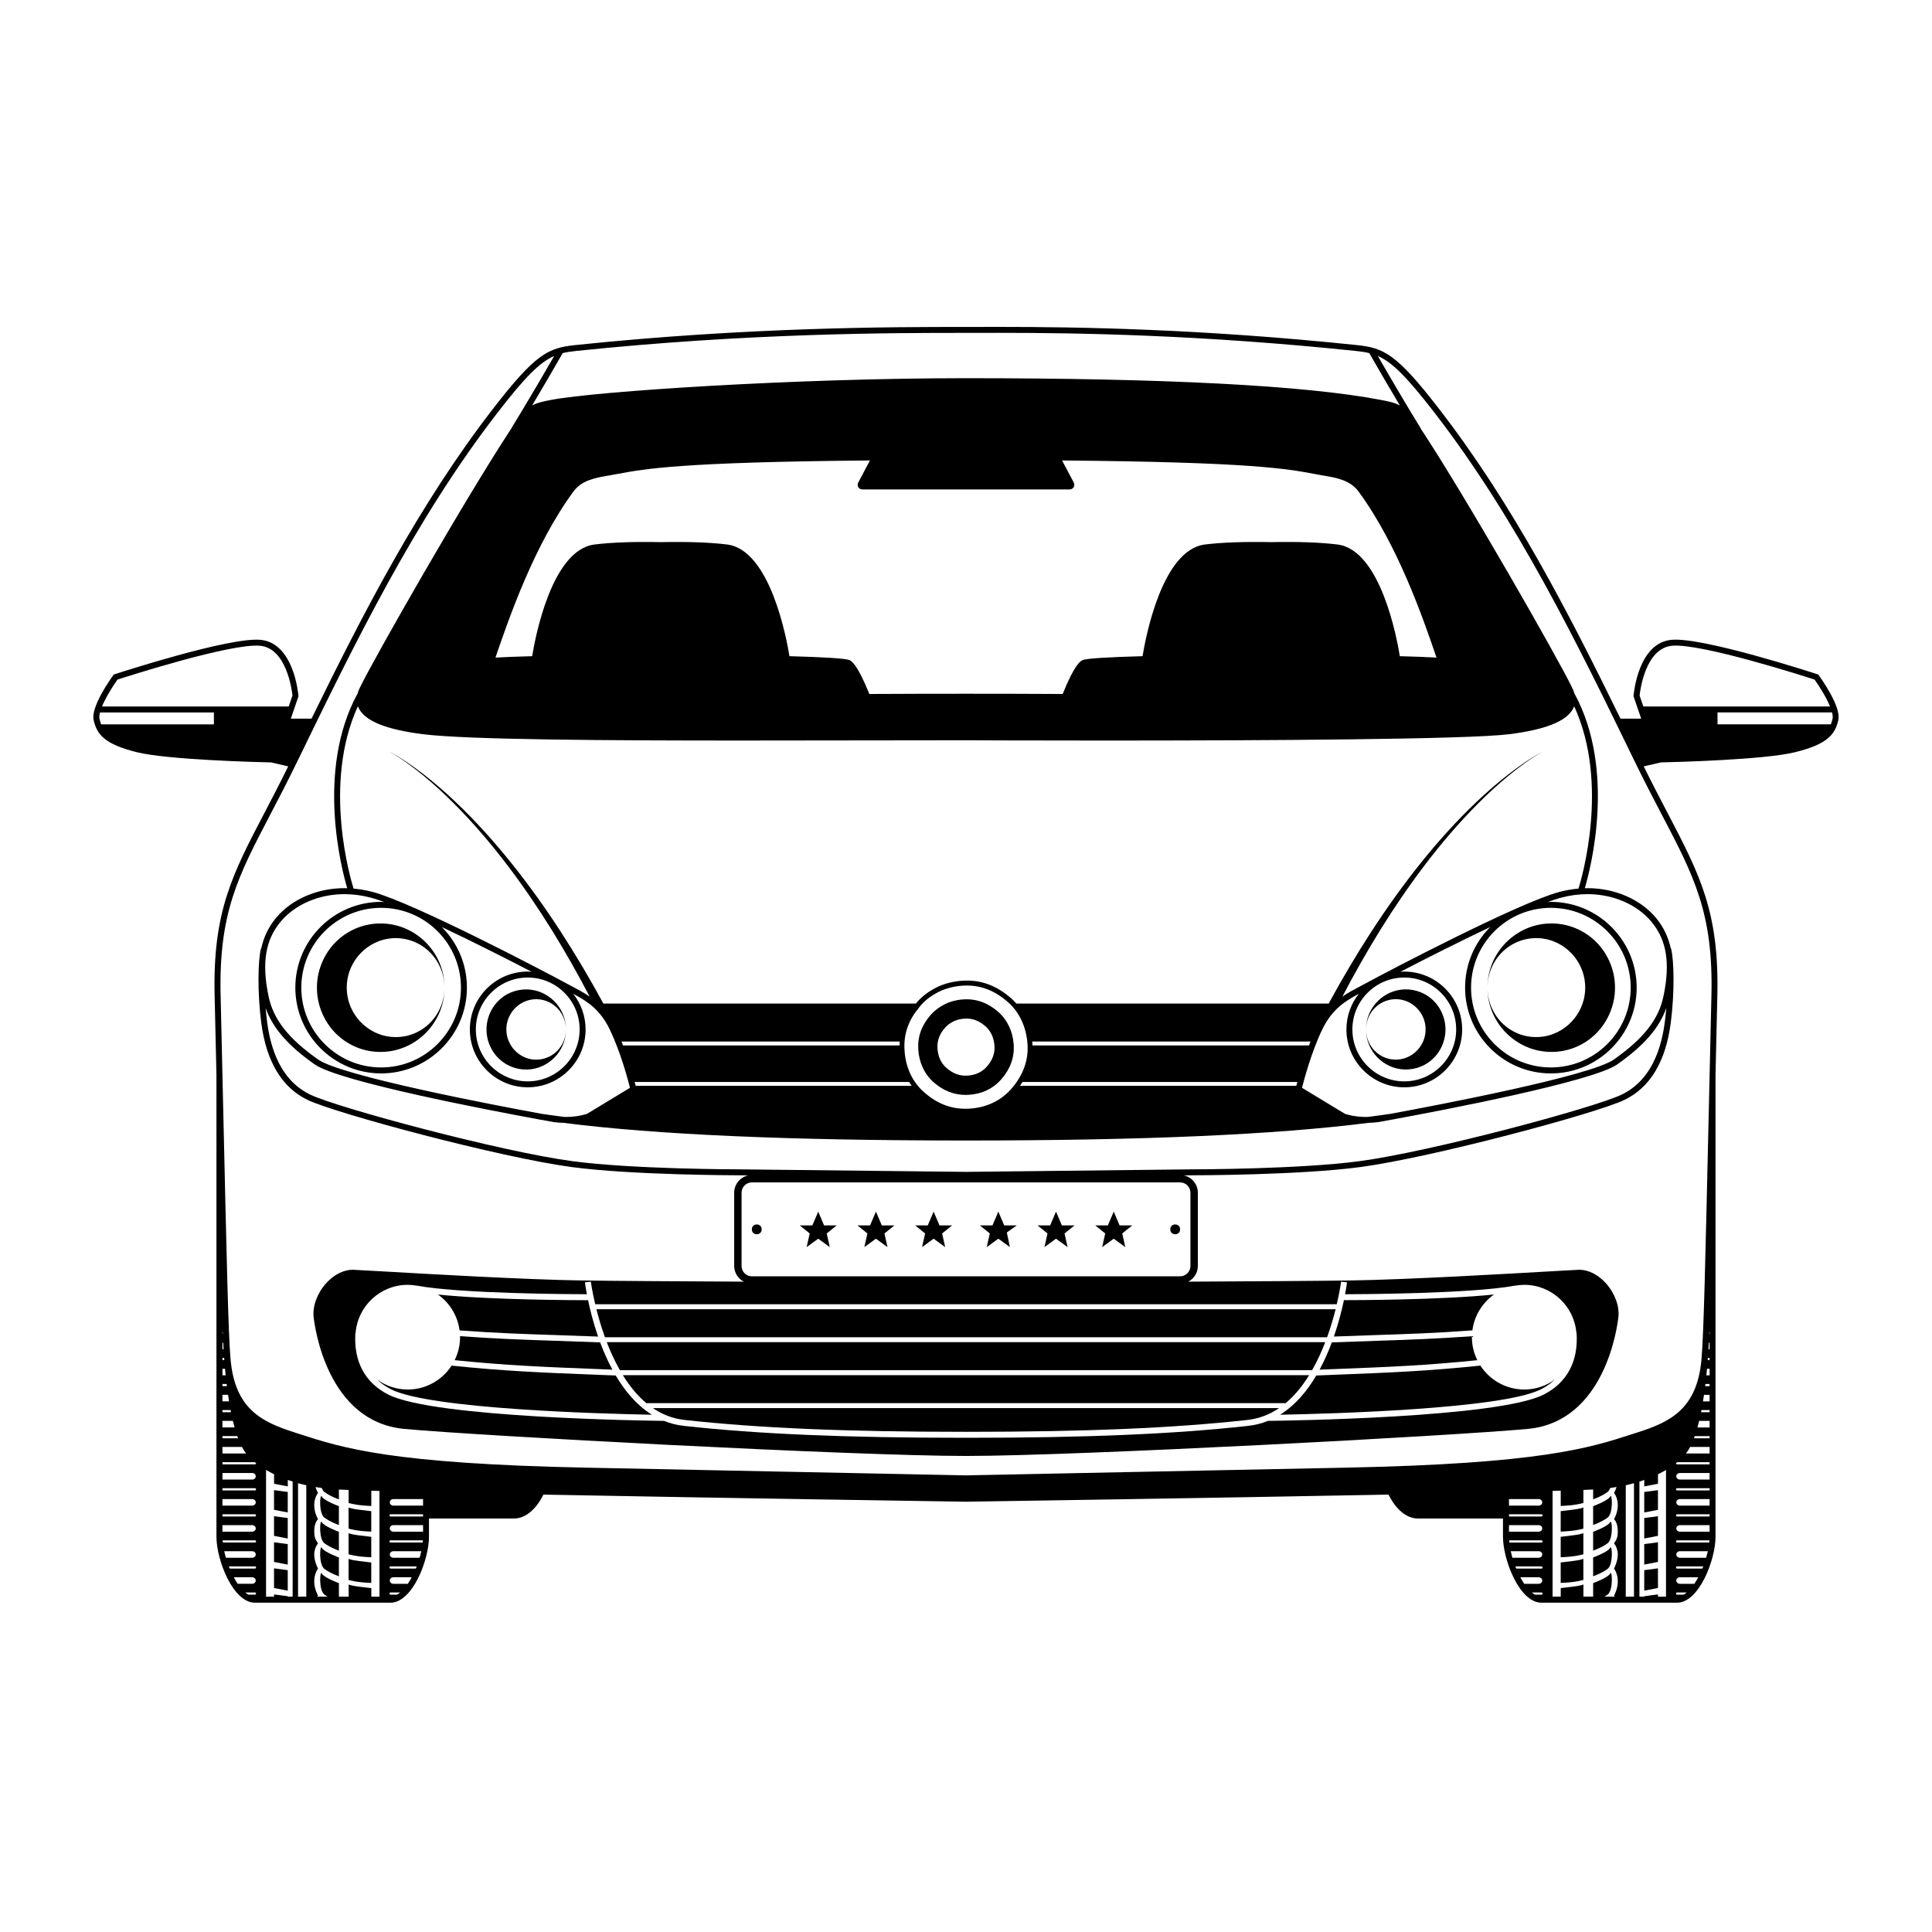 <?xml version="1.0" encoding="UTF-8"?>
<!-- Uploaded to: SVG Find, www.svgrepo.com, Generator: SVG Find Mixer Tools -->
<svg fill="#000000" width="800px" height="800px" version="1.1" viewBox="144 144 512 512" xmlns="http://www.w3.org/2000/svg">
 <g>
  <path d="m515.19 427.34c2.812 0.383 5.856-0.422 8.156-2.41 2.309-1.941 3.742-5.023 3.719-8.125 0.02-3.102-1.422-6.18-3.727-8.117-2.285-1.984-5.371-2.785-8.117-2.406-2.769 0.352-5.172 1.824-6.766 3.758-1.609 1.938-2.457 4.356-2.445 6.766-0.012-2.418 1.129-4.797 2.953-6.258 1.809-1.5 4.195-2.016 6.258-1.645 2.09 0.355 3.797 1.543 4.91 2.992 1.125 1.465 1.672 3.184 1.668 4.91 0.004 1.73-0.555 3.441-1.676 4.902-1.102 1.445-2.852 2.629-4.867 2.988-2.125 0.375-4.469-0.133-6.293-1.633-1.824-1.461-2.969-3.836-2.957-6.258-0.012 2.41 0.836 4.828 2.441 6.769 1.582 1.934 4.039 3.414 6.742 3.766z"/>
  <path d="m553.12 422.65c2.207 0.262 4.539 0.109 6.777-0.555 2.238-0.66 4.379-1.809 6.195-3.387 3.672-3.117 5.938-8.027 5.902-12.973 0.031-4.945-2.25-9.848-5.918-12.957-1.82-1.57-3.957-2.719-6.191-3.379-2.234-0.656-4.574-0.816-6.769-0.555-4.441 0.523-8.34 2.856-10.934 5.957-2.621 3.113-4.008 7.027-3.992 10.934-0.02-3.922 1.812-7.777 4.754-10.176 2.918-2.457 6.789-3.352 10.176-2.789 3.426 0.531 6.273 2.434 8.152 4.812 1.891 2.402 2.836 5.266 2.828 8.152 0.004 2.887-0.953 5.742-2.84 8.137-1.875 2.371-4.719 4.269-8.137 4.805-1.703 0.266-3.492 0.207-5.258-0.246-1.754-0.461-3.457-1.312-4.914-2.523-2.941-2.394-4.777-6.246-4.758-10.168-0.016 3.91 1.371 7.824 3.988 10.938 2.59 3.106 6.488 5.445 10.938 5.973z"/>
  <path d="m276.66 408.7c-2.309 1.938-3.746 5.012-3.727 8.117-0.023 3.102 1.406 6.184 3.719 8.125 2.301 1.988 5.344 2.793 8.156 2.41 2.707-0.352 5.16-1.832 6.738-3.766 1.605-1.941 2.453-4.359 2.441-6.769 0.012 2.418-1.133 4.797-2.957 6.258-1.824 1.496-4.164 2.004-6.293 1.633-2.019-0.359-3.769-1.543-4.867-2.988-1.121-1.461-1.68-3.172-1.676-4.902-0.004-1.73 0.547-3.445 1.668-4.91 1.113-1.449 2.824-2.637 4.91-2.992 2.062-0.375 4.453 0.141 6.258 1.645 1.82 1.461 2.965 3.84 2.953 6.258 0.012-2.41-0.836-4.828-2.445-6.766-1.594-1.93-3.996-3.402-6.766-3.758-2.738-0.379-5.828 0.422-8.113 2.406z"/>
  <path d="m233.91 392.78c-3.668 3.109-5.949 8.012-5.918 12.957-0.031 4.945 2.231 9.855 5.902 12.973 1.816 1.574 3.957 2.727 6.195 3.387 2.242 0.664 4.57 0.816 6.777 0.555 4.449-0.527 8.348-2.867 10.941-5.973 2.617-3.117 4.004-7.031 3.988-10.938 0.02 3.922-1.816 7.777-4.758 10.168-1.457 1.211-3.16 2.062-4.914 2.523-1.762 0.457-3.551 0.512-5.258 0.246-3.422-0.535-6.262-2.434-8.137-4.805-1.891-2.394-2.844-5.254-2.84-8.137-0.008-2.887 0.938-5.75 2.828-8.152 1.879-2.379 4.727-4.281 8.152-4.812 3.387-0.562 7.258 0.332 10.176 2.789 2.938 2.398 4.773 6.254 4.754 10.176 0.02-3.91-1.371-7.824-3.992-10.934-2.594-3.102-6.492-5.434-10.934-5.957-2.195-0.266-4.535-0.102-6.769 0.555-2.238 0.656-4.375 1.805-6.195 3.379z"/>
  <path d="m408.59 412.2c-2.746-2.418-5.789-3.555-9.219-3.352-1.801 0.105-3.586 0.566-5.027 1.301-1.496 0.762-2.695 1.668-3.676 2.781-2.434 2.773-3.519 5.781-3.316 9.188 0.203 3.469 1.641 6.547 4.047 8.672 2.535 2.242 5.398 3.375 8.516 3.375 0.246 0 0.5-0.008 0.754-0.023 3.496-0.199 6.496-1.621 8.68-4.113 2.418-2.758 3.527-5.863 3.289-9.238-0.234-3.438-1.672-6.488-4.047-8.59zm-3.078 14.469c-1.262 1.441-3.035 2.262-5.137 2.383-2.078 0.117-3.875-0.559-5.602-2.082-1.402-1.238-2.207-3.019-2.332-5.152-0.121-2.059 0.516-3.762 2.055-5.519 0.543-0.617 1.25-1.141 2.156-1.602 0.816-0.414 1.914-0.691 3.019-0.754 0.152-0.008 0.305-0.016 0.453-0.016 1.848 0 3.461 0.668 5.086 2.098 1.363 1.203 2.191 3.023 2.336 5.121 0.145 1.996-0.523 3.801-2.035 5.523z"/>
  <path d="m377.68 468.74-0.051-0.133-1.496-3.516-1.555 3.648h-3.352l2.648 2.141-0.809 3.617 3.062-2.231 3.066 2.231-0.809-3.617 2.648-2.141z"/>
  <path d="m362.39 468.74-0.059-0.133-1.492-3.516-1.555 3.648h-3.352l2.648 2.141-0.809 3.617 3.062-2.231 3.066 2.231-0.809-3.617 2.648-2.141z"/>
  <path d="m392.97 468.74-0.055-0.133-1.492-3.516-1.555 3.648h-3.352l2.648 2.141-0.809 3.617 3.062-2.231 3.062 2.231-0.805-3.617 2.648-2.141z"/>
  <path d="m410.12 468.74-0.055-0.133-1.496-3.516-1.551 3.648h-3.352l2.644 2.141-0.809 3.617 3.066-2.231 3.062 2.231-0.809-3.883 2.648-1.875z"/>
  <path d="m425.41 468.74-0.059-0.133-1.492-3.516-1.555 3.648h-3.348l2.648 2.141-0.809 3.617 3.059-2.231 3.066 2.231-0.809-3.617 2.652-2.141z"/>
  <path d="m440.7 468.74-0.055-0.133-1.492-3.516-1.555 3.648h-3.348l2.644 2.141-0.805 3.617 3.059-2.231 3.066 2.231-0.809-3.617 2.648-2.141z"/>
  <path d="m345.85 469.79c0 1.734-2.598 1.734-2.598 0s2.598-1.734 2.598 0"/>
  <path d="m456.74 469.79c0 1.734-2.602 1.734-2.602 0s2.602-1.734 2.602 0"/>
  <path d="m509.05 499.32c-3.594 0.121-7.523 0.25-12.105 0.43-0.891 2.394-1.961 4.848-3.242 7.223l4.293-0.168c13.738-0.535 23.762-0.93 37.504-2.34-0.906-1.844-1.43-3.906-1.43-6.098 0-0.09 0.012-0.176 0.012-0.262-9.586 0.703-16.434 0.93-25.031 1.215z"/>
  <path d="m490.94 508.43h-181.88c1.758 2.844 3.848 5.453 6.332 7.504v-0.086l169.21-0.004v0.09c2.488-2.051 4.578-4.66 6.336-7.504z"/>
  <path d="m265.79 496.57c9.695 0.715 16.574 0.941 25.227 1.23 3.43 0.113 7.16 0.238 11.477 0.406-1.301-3.766-2.16-7.258-2.699-9.867v0.227h-0.145c-2.324 0-25.504-0.039-39.582-1.5 3.07 2.184 5.211 5.586 5.723 9.504z"/>
  <path d="m500.2 488.56v-0.227c-0.539 2.609-1.402 6.106-2.703 9.867 4.328-0.168 8.066-0.293 11.5-0.406 8.645-0.285 15.52-0.516 25.203-1.23 0.508-3.918 2.652-7.32 5.727-9.508-14.078 1.461-37.258 1.5-39.582 1.5-0.062 0.004-0.113 0.004-0.145 0.004z"/>
  <path d="m495.2 499.69h-190.4c0.953 2.481 2.109 5.012 3.481 7.418h183.44c1.371-2.406 2.527-4.938 3.481-7.418z"/>
  <path d="m302.02 506.8 4.269 0.168c-1.281-2.375-2.352-4.828-3.242-7.223-4.574-0.18-8.496-0.309-12.082-0.43-8.602-0.285-15.453-0.516-25.059-1.219 0.004 0.09 0.016 0.176 0.016 0.266 0 2.188-0.523 4.254-1.43 6.094 13.758 1.414 23.785 1.809 37.527 2.344z"/>
  <path d="m304.3 498.28-0.004 0.062c0.004 0.012 0.008 0.023 0.016 0.039h191.38c0.012-0.027 0.02-0.055 0.031-0.082v-0.016h0.008c0.941-2.625 1.668-5.137 2.219-7.32l-195.89-0.004c0.551 2.184 1.273 4.695 2.219 7.32 0.008-0.004 0.02 0 0.027 0z"/>
  <path d="m325.4 520.3c19.789 2.176 42.793 3.148 74.594 3.148 31.801 0 54.809-0.969 74.594-3.148 3.168-0.348 5.949-1.48 8.391-3.141h-165.97c2.441 1.66 5.223 2.789 8.391 3.141z"/>
  <path d="m307.17 508.52-5.207-0.203c-13.992-0.547-24.133-0.941-38.281-2.414-2.477 3.809-6.762 6.336-11.629 6.336-3.031 0-5.828-0.988-8.113-2.641 1.035 0.992 2.258 1.852 3.66 2.57 10.355 5.281 56.258 6.508 69.16 6.75-4-2.492-7.141-6.246-9.59-10.398z"/>
  <path d="m536.32 505.9c-14.137 1.469-24.273 1.867-38.262 2.414l-5.231 0.207c-2.449 4.152-5.59 7.906-9.59 10.395 12.898-0.242 58.801-1.469 69.16-6.75 1.402-0.715 2.625-1.574 3.66-2.57-2.285 1.652-5.082 2.641-8.113 2.641-4.867-0.004-9.152-2.531-11.625-6.336z"/>
  <path d="m216.62 551.02 3.633 0.703v-5.43l-3.633-0.48z"/>
  <path d="m229.3 554.21c-0.555-1.086-0.879 4.414 0.668 5.57s3.84 1.953 3.84 1.953v-4.988c-0.004-0.004-3.957-1.449-4.508-2.535z"/>
  <path d="m216.62 557.93 3.633 0.707v-5.43l-3.633-0.484z"/>
  <path d="m229.3 547.41c-0.555-1.086-0.879 4.414 0.668 5.57s3.84 1.953 3.84 1.953v-4.992c-0.004 0-3.957-1.445-4.508-2.531z"/>
  <path d="m236.38 543.51v5.594s1.211 0.336 2.688 0.531c1.477 0.191 3.32 0.258 3.32 0.258v-5.418s-1.109-0.141-3.215-0.383c-2.106-0.246-2.793-0.582-2.793-0.582z"/>
  <path d="m216.62 564.84 3.633 0.703v-5.43l-3.633-0.484z"/>
  <path d="m236.38 550.31v5.594s1.211 0.336 2.688 0.531c1.477 0.191 3.32 0.258 3.32 0.258v-5.418s-1.109-0.141-3.215-0.383c-2.106-0.246-2.793-0.582-2.793-0.582z"/>
  <path d="m229.3 540.62c-0.555-1.086-0.879 4.414 0.668 5.57s3.84 1.953 3.84 1.953v-4.992c-0.004 0-3.957-1.445-4.508-2.531z"/>
  <path d="m236.38 557.11v5.594s1.211 0.336 2.688 0.531c1.477 0.191 3.32 0.258 3.32 0.258v-5.418s-1.109-0.141-3.215-0.383-2.793-0.582-2.793-0.582z"/>
  <path d="m216.62 544.11 3.633 0.703v-5.43l-3.633-0.48z"/>
  <path d="m570.7 554.21c-0.551 1.086-4.504 2.531-4.504 2.531v4.988s2.293-0.797 3.836-1.953c1.551-1.156 1.223-6.652 0.668-5.566z"/>
  <path d="m570.7 547.41c-0.551 1.086-4.504 2.531-4.504 2.531v4.992s2.293-0.797 3.836-1.953c1.551-1.156 1.223-6.652 0.668-5.57z"/>
  <path d="m557.6 544.47v5.418s1.844-0.062 3.32-0.258c1.477-0.191 2.688-0.531 2.688-0.531v-5.594s-0.688 0.336-2.793 0.578c-2.109 0.242-3.215 0.387-3.215 0.387z"/>
  <path d="m570.7 540.62c-0.551 1.086-4.504 2.531-4.504 2.531v4.992s2.293-0.797 3.836-1.953c1.551-1.16 1.223-6.656 0.668-5.57z"/>
  <path d="m579.74 544.82 3.637-0.703v-5.207l-3.637 0.48z"/>
  <path d="m557.6 551.27v5.418s1.844-0.062 3.32-0.258c1.477-0.191 2.688-0.531 2.688-0.531v-5.594s-0.688 0.336-2.793 0.578c-2.109 0.246-3.215 0.387-3.215 0.387z"/>
  <path d="m579.74 551.72 3.637-0.703v-5.207l-3.637 0.48z"/>
  <path d="m579.74 565.54 3.637-0.703v-5.211l-3.637 0.484z"/>
  <path d="m579.74 558.63 3.637-0.707v-5.207l-3.637 0.484z"/>
  <path d="m557.6 558.07v5.418s1.844-0.062 3.32-0.258c1.477-0.191 2.688-0.531 2.688-0.531v-5.594s-0.688 0.336-2.793 0.578c-2.109 0.242-3.215 0.387-3.215 0.387z"/>
  <path d="m626 322.96-0.152-0.207-0.242-0.078c-1.188-0.387-30.27-9.852-38.586-9.121-8.871 0.77-10.062 14.23-10.105 14.805l-0.016 0.164 2.031 5.922h-5.473v0.035c-13.773-28.137-28.449-56.652-47.906-81.883-11.488-14.898-14.797-16.398-22.031-17.152-41.348-4.312-73.816-4.812-94.641-4.812l-9.453 0.012c-18.48 0-56.93 0-102.95 4.801-7.234 0.758-10.543 2.254-22.031 17.152-19.445 25.215-34.113 53.715-47.906 81.883v-0.031h-5.473l2.031-5.922-0.016-0.164c-0.047-0.574-1.238-14.035-10.105-14.805-8.316-0.727-37.398 8.734-38.586 9.121l-0.242 0.078-0.152 0.207c-0.613 0.844-5.965 8.332-5.188 11.828 0.867 3.906 2.941 6.422 11.41 8.539 8.145 2.035 32.086 2.641 35.824 2.723l-0.008 0.039 4.344 1.004c-2.234 4.531-4.352 8.59-6.234 12.191-8.594 16.438-13.781 26.359-13.27 48.469 0.176 7.574 0.336 14.594 0.484 21.117v122.41c0 5.973 4.312 17.445 10.207 17.445h35.914c5.894 0 10.203-11.473 10.203-17.445v-4.871h22.602c2.91 0 5.769-2.367 7.719-6.328 47.473 0.91 107.98 1.824 112.02 1.883 4.016-0.059 64.504-0.973 111.96-1.883 1.949 3.965 4.809 6.328 7.719 6.328h22.602v4.871c0 5.973 4.309 17.445 10.203 17.445h35.914c5.894 0 10.207-11.473 10.207-17.445v-122.41c0.148-6.523 0.309-13.547 0.484-21.117 0.512-22.109-4.676-32.035-13.27-48.469-1.883-3.598-3.984-7.621-6.238-12.191l4.352-1.008-0.008-0.039c3.734-0.082 27.68-0.684 35.824-2.723 8.469-2.117 10.543-4.633 11.41-8.539 0.777-3.496-4.574-10.984-5.188-11.828zm-329.36-85.949c45.934-4.793 84.328-4.793 102.78-4.793l9.453-0.012c20.789 0 53.203 0.496 94.477 4.805 1.277 0.133 2.426 0.293 3.519 0.566 2.66 4.641 5.535 9.559 8.113 13.879-1.477-0.789-3.059-1.098-4.981-1.461l-0.164-0.035c-19.973-3.805-56.922-5.734-109.82-5.734-45.512 0-98.02 3.481-109.86 5.734l-0.164 0.031c-1.922 0.367-3.504 0.672-4.981 1.461 2.578-4.32 5.453-9.234 8.113-13.879 1.094-0.27 2.238-0.43 3.516-0.562zm248.96 247.68 0.004 0.016c0.762-0.129 1.539-0.215 2.336-0.215 7.269 0 13.238 5.621 13.816 12.738l0.055-0.004c0.5 7.531-2.508 13.184-8.699 16.344-12.156 6.199-68.949 6.93-73.086 6.977-1.633 0.656-3.379 1.121-5.262 1.328-19.844 2.184-42.898 3.156-74.75 3.156h-0.035c-31.852 0-54.906-0.973-74.75-3.156-1.883-0.207-3.629-0.672-5.262-1.328-4.137-0.047-60.93-0.777-73.086-6.977-6.191-3.16-9.199-8.809-8.699-16.344l0.055 0.004c0.578-7.117 6.547-12.738 13.816-12.738 0.797 0 1.574 0.082 2.336 0.215l0.004-0.016c11.605 2.191 42.004 2.289 45.133 2.293-0.328-1.746-0.484-2.898-0.516-3.141l1.566-0.199c0.012 0.09 0.336 2.481 1.16 5.996h196.52c0.824-3.512 1.145-5.906 1.156-5.996l1.566 0.199c-0.031 0.242-0.188 1.395-0.516 3.141 3.051 0 33.508-0.102 45.133-2.293zm-88.855-2.457h-113.49c-1.508 0-2.731-1.223-2.731-2.731v-19.422c0-1.508 1.223-2.731 2.731-2.731h113.49c1.504 0 2.731 1.223 2.731 2.731v19.422c-0.004 1.508-1.227 2.731-2.731 2.731zm-56.723-27.676-60.438-0.672c-0.277 0-27.855-0.023-43.867-2.16-18.871-2.512-61.992-14.066-69.453-17.621-6.34-3.019-10.195-9.496-11.473-19.246-0.164-1.258-0.293-2.512-0.398-3.746 1.891 5.363 5.926 9.977 13 14.961 6.484 4.57 46.227 12.156 59.316 14.562l-0.004 0.016c0.152 0.023 0.309 0.043 0.461 0.066 2.023 0.371 3.328 0.602 3.648 0.66 0.832 0.109 1.668 0.164 2.5 0.188 24.719 3.144 59.73 4.68 106.7 4.68 46.938 0 81.945-1.535 106.66-4.68 0.832-0.023 1.672-0.078 2.531-0.191 0.312-0.055 1.609-0.285 3.621-0.656 0.148-0.023 0.305-0.043 0.453-0.066l-0.004-0.016c13.047-2.398 52.824-9.992 59.316-14.562 7.074-4.984 11.105-9.594 13-14.961-0.105 1.23-0.23 2.481-0.398 3.742-1.273 9.754-5.133 16.227-11.473 19.246-7.461 3.551-50.582 15.105-69.453 17.621-16.012 2.137-43.59 2.16-43.875 2.16zm-155.02-71.555c-12.535 0-22.734 10.195-22.734 22.727 0 12.535 10.199 22.734 22.734 22.734 12.539 0 22.738-10.199 22.738-22.734 0-6.266-2.547-11.945-6.664-16.062 8.383 3.957 17.43 8.551 23.797 11.859-0.336-0.023-0.676-0.051-1.02-0.051-8.457 0-15.336 6.879-15.336 15.336 0 8.457 6.879 15.336 15.336 15.336 8.457 0 15.336-6.879 15.336-15.336 0-3.566-1.234-6.844-3.285-9.453 3.828 2.055 7.148 4.195 9.711 9.504 2.82 5.844 4.816 13.328 5.344 15.41l-11.355 6.883c-0.363 0.133-2.488 0.848-5.668 0.848-0.156 0-0.316-0.012-0.477-0.016-2.059-0.262-4.047-0.535-5.961-0.82-12.355-2.273-52.953-9.996-59.188-14.387-7.938-5.594-11.875-10.633-13.16-16.844-1.816-8.797-0.812-14.883 3.262-19.73 3.816-4.539 10.125-7.25 16.879-7.25 2.324 0 4.691 0.32 7.047 0.945 0.984 0.262 2.168 0.656 3.508 1.148-0.285-0.012-0.559-0.047-0.844-0.047zm21.156 22.73c0 11.664-9.492 21.152-21.156 21.152s-21.152-9.488-21.152-21.152c0-11.66 9.488-21.148 21.152-21.148 11.668 0 21.156 9.488 21.156 21.148zm31.453 11.082c0 7.586-6.172 13.758-13.754 13.758-7.586 0-13.754-6.172-13.754-13.758s6.172-13.758 13.754-13.758 13.754 6.172 13.754 13.758zm190.2 13.914c-0.113 0.414-0.199 0.754-0.27 1.031h-73.25c0.254-0.352 0.492-0.711 0.715-1.066v0.039zm-70.273-10.707h73.754c-0.137 0.344-0.266 0.688-0.398 1.031h-73.285c-0.008-0.164 0.004-0.32-0.008-0.484-0.012-0.184-0.043-0.363-0.062-0.547zm-5.551 12.555c-2.769 3.16-6.621 4.969-11.141 5.227-4.508 0.254-8.371-1.18-12.008-4.402-3.09-2.731-4.863-6.59-5.133-11.148-0.234-3.961 0.863-7.402 3.414-10.719h0.191v-0.23c0.242-0.309 0.48-0.617 0.75-0.922 1.215-1.383 2.75-2.535 4.695-3.527 1.824-0.926 4.129-1.512 6.492-1.652 0.332-0.02 0.656-0.027 0.977-0.027 3.984 0 7.562 1.449 10.934 4.43 3.004 2.656 4.828 6.586 5.141 11.062 0.297 4.297-1.152 8.305-4.312 11.91zm-27.066-1.848c0.215 0.352 0.445 0.695 0.684 1.031h-73.145c-0.07-0.273-0.16-0.613-0.27-1.031zm-2.535-9.676h-73.277c-0.129-0.344-0.262-0.688-0.398-1.031h73.719c-0.023 0.344-0.039 0.684-0.043 1.031zm202.47-13.117c-1.289 6.215-5.223 11.25-13.164 16.848-6.238 4.394-46.867 12.121-59.18 14.387-1.918 0.285-3.906 0.559-5.969 0.82-0.16 0.004-0.32 0.016-0.477 0.016-3.18 0-5.309-0.719-5.668-0.848l-11.355-6.883c0.527-2.078 2.519-9.559 5.344-15.41 2.562-5.309 5.883-7.449 9.711-9.504-2.047 2.609-3.285 5.887-3.285 9.453 0 8.457 6.879 15.336 15.336 15.336s15.336-6.879 15.336-15.336-6.879-15.336-15.336-15.336c-0.344 0-0.68 0.027-1.02 0.051 6.371-3.305 15.418-7.898 23.797-11.859-4.117 4.113-6.664 9.797-6.664 16.062 0 12.535 10.199 22.734 22.738 22.734 12.535 0 22.734-10.199 22.734-22.734 0-12.531-10.199-22.727-22.734-22.727-0.281 0-0.559 0.031-0.84 0.043 1.336-0.492 2.523-0.887 3.508-1.148 2.352-0.625 4.723-0.945 7.047-0.945 6.754 0 13.062 2.711 16.879 7.25 4.074 4.848 5.078 10.934 3.262 19.73zm-68.707-4.879c7.586 0 13.754 6.172 13.754 13.758s-6.172 13.758-13.754 13.758c-7.586 0-13.754-6.172-13.754-13.758s6.168-13.758 13.754-13.758zm38.852-18.473c11.664 0 21.152 9.484 21.152 21.148 0 11.664-9.488 21.152-21.152 21.152-11.668 0-21.156-9.488-21.156-21.152 0-11.66 9.492-21.148 21.156-21.148zm2.262-4.215c-10.977 2.93-45.844 21.242-50.727 23.902-0.641 0.348-1.27 0.68-1.891 1.008-1.727 0.91-3.367 1.773-4.902 2.832 6.309-12.055 13.402-23.719 21.625-34.578 4.445-5.859 9.223-11.48 14.434-16.688 2.606-2.602 5.316-5.098 8.168-7.434 2.859-2.316 5.816-4.547 9.062-6.309-3.293 1.676-6.316 3.832-9.246 6.078-2.922 2.266-5.711 4.699-8.395 7.238-5.371 5.09-10.324 10.609-14.953 16.383-9.254 11.566-17.227 24.117-24.309 37.125l0.047 0.023h-82.828c-0.414-0.469-0.848-0.918-1.316-1.332-3.625-3.199-7.484-4.758-11.801-4.758-0.348 0-0.695 0.012-1.055 0.031-2.539 0.152-5.027 0.789-7.008 1.793-2.098 1.07-3.758 2.324-5.086 3.828-0.125 0.145-0.23 0.293-0.352 0.438h-82.887l0.047-0.023c-7.086-13.008-15.059-25.559-24.312-37.125-4.629-5.773-9.582-11.293-14.953-16.383-2.688-2.543-5.477-4.973-8.395-7.238-2.93-2.246-5.953-4.402-9.246-6.078 3.246 1.762 6.203 3.992 9.062 6.309 2.852 2.336 5.562 4.832 8.168 7.434 5.207 5.207 9.984 10.828 14.434 16.688 8.223 10.859 15.316 22.523 21.625 34.578-1.535-1.059-3.176-1.922-4.902-2.832-0.617-0.324-1.25-0.656-1.891-1.008-4.883-2.664-39.75-20.973-50.727-23.902-1.68-0.449-3.371-0.734-5.051-0.879-0.742-2.356-8.324-27.746 1.152-48.336 0.086 0.23 0.172 0.461 0.301 0.691 1.809 3.32 7.34 5.519 16.91 6.723 11.793 1.484 49.133 1.684 84.105 1.684 10.344 0 20.895-0.02 31.211-0.035 9.875-0.02 19.539-0.035 28.609-0.035 0.152 0 15.68 0.074 36.289 0.074 43.02 0 96.617-0.293 107.68-1.684 9.57-1.203 15.102-3.402 16.91-6.723 0.125-0.234 0.215-0.465 0.301-0.691 9.469 20.578 1.891 45.977 1.152 48.336-1.691 0.145-3.383 0.43-5.062 0.875zm-42.293-62.473c-0.754-4.68-5.098-28.172-16.523-29.598-4.496-0.559-10.41-0.773-17.551-0.629-7.172-0.145-13.082 0.07-17.582 0.629-11.426 1.426-15.77 24.918-16.523 29.598-8.859 0.238-15.031 0.59-15.941 1.059-0.512 0.262-2.047 1.066-5.231 8.957-8.473-0.043-17.047-0.066-25.637-0.066-8.578 0-17.141 0.023-25.598 0.066-3.18-7.891-4.715-8.695-5.231-8.961-0.91-0.465-7.082-0.816-15.941-1.055-0.754-4.68-5.098-28.172-16.523-29.598-4.496-0.559-10.41-0.773-17.551-0.629-7.172-0.145-13.082 0.07-17.582 0.629-11.426 1.426-15.77 24.918-16.523 29.598-3.809 0.102-7.121 0.227-9.727 0.371 3.641-10.66 10.301-29.926 20.668-44.012 2.219-3.019 5.891-3.641 9.125-4.195l0.539-0.094c0.707-0.125 1.406-0.254 2.133-0.387 7.078-1.324 16.77-3.129 66.766-3.547l-3.066 5.801c-0.234 0.441-0.238 0.91-0.012 1.285 0.227 0.375 0.641 0.59 1.141 0.59h54.801c0.496 0 0.914-0.215 1.141-0.59s0.223-0.844-0.008-1.285l-3.066-5.801c49.992 0.418 59.684 2.223 66.762 3.547 0.727 0.137 1.426 0.266 2.133 0.387l0.539 0.094c3.234 0.551 6.906 1.176 9.125 4.195 10.363 14.086 17.023 33.352 20.668 44.012-2.602-0.145-5.914-0.27-9.723-0.371zm-314.28 18.07h-29.883c-0.191-0.492-0.328-0.996-0.445-1.52-0.094-0.422-0.031-0.988 0.133-1.633h30.191v3.152zm-29.656-4.734c0.965-2.352 2.723-5.211 4.102-7.137 2.867-0.926 29.992-9.609 37.715-8.973 7.082 0.617 8.496 11.734 8.656 13.199l-0.996 2.906zm32.387 223.85h7.406c0.523 0 0.949 0.387 0.949 0.867s-0.426 0.867-0.949 0.867h-6.961c-0.168-0.582-0.32-1.164-0.445-1.734zm3.57 8.641c-0.363-0.535-0.707-1.121-1.035-1.734h4.871c0.523 0 0.949 0.387 0.949 0.867s-0.426 0.867-0.949 0.867zm4.555 2.875h-1.719c-0.277-0.16-0.551-0.355-0.82-0.578h2.539c0.176 0 0.316 0.129 0.316 0.289s-0.145 0.289-0.316 0.289zm0-6.906h-6.672c-0.078-0.191-0.16-0.383-0.23-0.578h6.902c0.176 0 0.316 0.129 0.316 0.289s-0.145 0.289-0.316 0.289zm0-6.906h-8.496c-0.02-0.195-0.039-0.391-0.055-0.578h8.551c0.176 0 0.316 0.129 0.316 0.289s-0.145 0.289-0.316 0.289zm-8.594-2.875v-1.734h7.875c0.523 0 0.949 0.387 0.949 0.867s-0.426 0.867-0.949 0.867zm8.594-4.031h-8.594v-0.578h8.594c0.176 0 0.316 0.129 0.316 0.289s-0.145 0.289-0.316 0.289zm-8.594-2.875v-1.734h7.875c0.523 0 0.949 0.387 0.949 0.867s-0.426 0.867-0.949 0.867l-7.875-0.004zm8.594-4.031h-8.594v-0.578h8.594c0.176 0 0.316 0.129 0.316 0.289s-0.145 0.289-0.316 0.289zm-8.594-2.875v-1.734h7.875c0.523 0 0.949 0.387 0.949 0.867s-0.426 0.867-0.949 0.867l-7.875-0.004zm8.594-4.031h-8.594v-0.578h8.59c0.098 0.078 0.195 0.156 0.297 0.234 0.004 0.02 0.023 0.031 0.023 0.055 0 0.156-0.145 0.289-0.316 0.289zm-8.395-32.238c0.031 0.562 0.062 1.145 0.098 1.734h-0.297v-1.734zm-0.199-2.297v-0.578h0.066c0.008 0.188 0.016 0.387 0.023 0.578zm0.453 6.328c0.016 0.191 0.027 0.383 0.043 0.578h-0.496v-0.578zm0.234 2.875c0.051 0.574 0.105 1.152 0.168 1.734h-0.855v-1.734zm0.422 4.031c0.023 0.191 0.047 0.387 0.07 0.578h-1.18v-0.578zm0.375 2.875c0.086 0.582 0.176 1.16 0.27 1.734h-1.754v-1.734zm0.672 4.031c0.035 0.195 0.074 0.387 0.113 0.578h-2.269v-0.578zm0.613 2.875c0.141 0.594 0.293 1.176 0.449 1.738h-3.219v-1.738zm1.164 4.031c0.07 0.195 0.137 0.391 0.207 0.578h-4.141v-0.578zm1.227 2.875c0.348 0.656 0.715 1.238 1.109 1.738h-6.266v-1.738zm13.441 39.672h-1.285v-0.109l-3.637-0.48v0.59h-2.125v-33.574c0.672 0.398 1.387 0.773 2.125 1.133v2.519l3.637 0.703v-1.711c0.422 0.152 0.848 0.297 1.285 0.434zm3.617 0h-2.184v-30.066c0.711 0.199 1.441 0.375 2.184 0.543zm19.395 0h-2.16v-2.258s-1.109-0.141-3.215-0.383c-2.109-0.242-2.793-0.578-2.793-0.578v3.219h-2.582v-3.578s-3.953-1.445-4.508-2.531-0.879 4.414 0.668 5.57c0.258 0.191 0.539 0.371 0.824 0.543h-2.727c0.121-0.188 0.207-0.297 0.207-0.297s-1.004-1.641-1.004-3.762c0-2.121 1.004-3.375 1.004-3.375s-1.004-1.879-1.004-3.715c0-1.832 1.004-2.988 1.004-2.988-0.766-1.031-1.004-1.723-1.004-3.211 0-2.34 1.004-3.184 1.004-3.184s-1.004-1.641-1.004-3.711c0-2.074 1.004-3.231 1.004-3.231s-0.371-0.617-0.664-1.574c0.551 0.094 1.105 0.176 1.668 0.254 0.172 0.457 0.395 0.832 0.688 1.055 1.547 1.16 3.84 1.953 3.84 1.953v-2.602c0.727 0.035 1.598 0.07 2.582 0.109v3.461s1.211 0.336 2.688 0.531c1.477 0.191 3.32 0.258 3.32 0.258v-4.051c0.695 0.02 1.414 0.039 2.16 0.062zm4.672-0.527h-1.707c-0.176 0-0.316-0.129-0.316-0.289s0.141-0.289 0.316-0.289h2.527c-0.266 0.227-0.539 0.418-0.82 0.578zm2.84-2.875h-3.828c-0.523 0-0.949-0.387-0.949-0.867s0.426-0.867 0.949-0.867h4.863c-0.328 0.613-0.672 1.199-1.035 1.734zm2.117-4.031h-6.66c-0.176 0-0.316-0.129-0.316-0.289s0.141-0.289 0.316-0.289h6.894c-0.078 0.195-0.156 0.387-0.234 0.578zm1.008-2.875h-6.953c-0.523 0-0.949-0.387-0.949-0.867s0.426-0.867 0.949-0.867h7.394c-0.121 0.57-0.273 1.152-0.441 1.734zm0.816-4.031h-8.488c-0.176 0-0.316-0.129-0.316-0.289s0.141-0.289 0.316-0.289h8.543c-0.012 0.188-0.031 0.383-0.055 0.578zm0.098-2.875h-7.867c-0.523 0-0.949-0.387-0.949-0.867s0.426-0.867 0.949-0.867h7.867zm0-4.031h-8.582c-0.176 0-0.316-0.129-0.316-0.289s0.141-0.289 0.316-0.289h8.582zm0-2.875h-7.867c-0.523 0-0.949-0.387-0.949-0.867s0.426-0.867 0.949-0.867h7.867zm288.25 12.078h7.398c0.523 0 0.949 0.387 0.949 0.867s-0.426 0.867-0.949 0.867h-6.949c-0.172-0.582-0.324-1.164-0.449-1.734zm3.57 8.641c-0.363-0.535-0.707-1.121-1.035-1.734h4.863c0.523 0 0.949 0.387 0.949 0.867s-0.426 0.867-0.949 0.867zm4.547 2.875h-1.707c-0.277-0.16-0.551-0.355-0.82-0.578h2.531c0.176 0 0.316 0.129 0.316 0.289-0.004 0.16-0.145 0.289-0.32 0.289zm0-6.906h-6.66c-0.078-0.191-0.16-0.383-0.234-0.578h6.894c0.176 0 0.316 0.129 0.316 0.289s-0.141 0.289-0.316 0.289zm0-6.906h-8.488c-0.02-0.195-0.039-0.391-0.055-0.578h8.543c0.176 0 0.316 0.129 0.316 0.289s-0.141 0.289-0.316 0.289zm-8.586-2.875v-1.734h7.867c0.523 0 0.949 0.387 0.949 0.867s-0.426 0.867-0.949 0.867zm8.586-4.031h-8.582v-0.578h8.582c0.176 0 0.316 0.129 0.316 0.289s-0.141 0.289-0.316 0.289zm-8.586-2.875v-1.734h7.867c0.523 0 0.949 0.387 0.949 0.867s-0.426 0.867-0.949 0.867l-7.867-0.004zm28.84 6.773c0 1.488-0.234 2.18-1.004 3.211 0 0 1.004 1.156 1.004 2.988 0 1.832-1.004 3.715-1.004 3.715s1.004 1.254 1.004 3.375-1.004 3.762-1.004 3.762 0.086 0.109 0.207 0.297h-2.727c0.285-0.172 0.566-0.348 0.824-0.543 1.547-1.156 1.219-6.652 0.668-5.57-0.551 1.086-4.504 2.531-4.504 2.531v3.578h-2.582v-3.219s-0.688 0.336-2.793 0.578c-2.106 0.242-3.215 0.383-3.215 0.383v2.258h-2.16v-28.02c0.746-0.02 1.469-0.043 2.16-0.062v4.051s1.844-0.062 3.32-0.258c1.477-0.191 2.688-0.531 2.688-0.531v-3.461c0.988-0.035 1.855-0.074 2.582-0.109v2.602s2.293-0.797 3.836-1.953c0.293-0.219 0.52-0.598 0.691-1.055 0.562-0.074 1.117-0.16 1.668-0.254-0.289 0.957-0.664 1.574-0.664 1.574s1.004 1.156 1.004 3.231-1.004 3.711-1.004 3.711c0.004 0.008 1.004 0.852 1.004 3.191zm4.289 17.348h-2.18v-29.523c0.742-0.164 1.469-0.344 2.18-0.543zm8.484 0h-2.125v-0.59l-3.637 0.48v0.109h-1.285v-30.488c0.438-0.137 0.863-0.285 1.285-0.434v1.711l3.637-0.703v-2.519c0.738-0.359 1.453-0.734 2.125-1.133zm4.676-0.527h-1.715c-0.176 0-0.316-0.129-0.316-0.289s0.141-0.289 0.316-0.289h2.539c-0.273 0.227-0.547 0.418-0.824 0.578zm2.836-2.875h-3.836c-0.523 0-0.949-0.387-0.949-0.867s0.426-0.867 0.949-0.867h4.871c-0.328 0.613-0.668 1.199-1.035 1.734zm2.117-4.031h-6.668c-0.176 0-0.316-0.129-0.316-0.289s0.141-0.289 0.316-0.289h6.902c-0.074 0.195-0.152 0.387-0.234 0.578zm1.008-2.875h-6.957c-0.523 0-0.949-0.387-0.949-0.867s0.426-0.867 0.949-0.867h7.406c-0.129 0.57-0.281 1.152-0.449 1.734zm0.82-4.031h-8.496c-0.176 0-0.316-0.129-0.316-0.289s0.141-0.289 0.316-0.289h8.551c-0.016 0.188-0.035 0.383-0.055 0.578zm0.094-2.875h-7.875c-0.523 0-0.949-0.387-0.949-0.867s0.426-0.867 0.949-0.867h7.875zm0-4.031h-8.59c-0.176 0-0.316-0.129-0.316-0.289s0.141-0.289 0.316-0.289h8.59zm0-2.875h-7.875c-0.523 0-0.949-0.387-0.949-0.867s0.426-0.867 0.949-0.867h7.875zm0-4.031h-8.59c-0.176 0-0.316-0.129-0.316-0.289s0.141-0.289 0.316-0.289h8.59zm0-2.875h-7.875c-0.523 0-0.949-0.387-0.949-0.867s0.426-0.867 0.949-0.867h7.875zm0-4.031h-8.59c-0.176 0-0.316-0.129-0.316-0.289 0-0.023 0.02-0.035 0.023-0.055 0.098-0.078 0.199-0.156 0.293-0.234h8.59zm0-2.875h-6.266c0.395-0.5 0.762-1.078 1.109-1.738h5.16zm0-4.031h-4.141c0.074-0.188 0.141-0.383 0.207-0.578h3.934zm0-2.875h-3.219c0.156-0.562 0.305-1.141 0.449-1.738h2.769zm0-4.035h-2.269c0.039-0.191 0.074-0.383 0.113-0.578h2.156zm0-2.871h-1.754c0.094-0.574 0.184-1.152 0.27-1.734h1.484zm0-4.035h-1.18c0.023-0.191 0.047-0.387 0.07-0.578h1.109zm0-2.875h-0.855c0.059-0.582 0.113-1.16 0.168-1.734h0.691zm0-4.031h-0.496c0.016-0.195 0.031-0.387 0.043-0.578h0.453zm0-2.875h-0.297c0.035-0.594 0.07-1.172 0.098-1.734h0.199zm0-4.031h-0.09c0.008-0.191 0.02-0.391 0.023-0.578h0.066zm-12.602-137.52c8.477 16.211 13.594 25.996 13.09 47.699-0.172 7.516-0.332 14.484-0.48 20.965h-0.004v0.203c-0.074 3.258-0.145 6.398-0.215 9.406-0.918 40.5-1.34 58.988-1.93 65.852-1.141 13.332-8.352 16.703-16.949 19.465l-1.418 0.457c-11.379 3.68-24.273 7.852-76.152 8.891-53.57 1.07-99.387 2.019-100.38 2.039-0.992-0.02-46.84-0.969-100.41-2.039-51.875-1.035-64.773-5.207-76.152-8.891l-1.418-0.457c-8.598-2.762-15.809-6.133-16.949-19.465-0.59-6.863-1.008-25.352-1.93-65.852-0.07-3.008-0.141-6.148-0.215-9.406v-0.203h-0.004c-0.148-6.484-0.309-13.453-0.48-20.965-0.504-21.703 4.613-31.488 13.09-47.699 2.141-4.094 4.566-8.73 7.18-14.109 15.305-31.48 31.129-64.027 52.973-92.352 7.519-9.75 11.375-13.559 15.164-15.219-3.992 6.934-8.336 14.258-11.344 19.137l0.027 0.02c-12.023 18.188-36.574 61.242-40.129 68.641-0.207 0.434-0.504 1.062-0.699 1.809l-0.035-0.02c-11.039 20.41-4.102 46.648-2.672 51.477-0.242-0.008-0.48-0.023-0.723-0.023-7.215 0-13.977 2.922-18.09 7.816-2.156 2.566-3.367 5.367-3.977 8.172l-0.062-0.02c-0.809 3.043-0.977 11.691 0.07 19.715 1.348 10.32 5.504 17.207 12.359 20.469 7.527 3.586 50.949 15.234 69.926 17.762 16.117 2.148 43.797 2.176 44.066 2.176l2.691 0.031c-2.117 0.453-3.711 2.336-3.711 4.586v19.422c0 1.812 1.043 3.367 2.547 4.152-17.781-0.086-34.758-0.195-42.945-0.316-15.016-0.223-41.262-1.742-53.875-2.469-4.348-0.25-6.453-0.371-6.805-0.371-2.449 0-5.027 1.309-7.074 3.594-2.359 2.637-3.625 6.062-3.301 8.945 0.316 2.836 3.668 27.742 24.02 29.641 19.566 1.82 119.41 7.168 148.85 7.168h0.035c29.445 0 129.29-5.348 148.85-7.168 20.352-1.898 23.707-26.809 24.02-29.641 0.32-2.883-0.941-6.312-3.301-8.945-2.047-2.285-4.621-3.594-7.074-3.594-0.352 0-2.457 0.121-6.805 0.371-12.613 0.727-38.859 2.246-53.875 2.469-8.191 0.121-25.164 0.23-42.941 0.316 1.508-0.781 2.547-2.34 2.547-4.152v-19.422c0-2.25-1.594-4.133-3.711-4.586l2.68-0.031c0.277 0 27.961-0.023 44.074-2.176 18.977-2.527 62.395-14.176 69.926-17.762 6.852-3.262 11.012-10.148 12.359-20.469 1.047-8.023 0.879-16.672 0.07-19.715l-0.062 0.02c-0.609-2.805-1.82-5.609-3.977-8.172-4.113-4.894-10.875-7.816-18.09-7.816-0.238 0-0.48 0.02-0.723 0.023 1.43-4.828 8.367-31.066-2.672-51.477l-0.039 0.02c-0.199-0.758-0.496-1.395-0.715-1.844-3.535-7.363-28.09-50.418-40.113-68.605l0.027-0.02c-3.008-4.879-7.352-12.207-11.344-19.137 3.793 1.66 7.644 5.469 15.164 15.219 21.84 28.32 37.668 60.871 53.004 92.418 2.586 5.309 5.012 9.949 7.152 14.043zm-4.953-28.785-0.996-2.906c0.156-1.465 1.574-12.586 8.656-13.199 7.738-0.648 34.848 8.043 37.715 8.973 1.379 1.926 3.137 4.785 4.102 7.137l-49.477-0.008zm50.145 3.211c-0.117 0.523-0.254 1.031-0.445 1.52h-30.047v-3.156h30.355c0.172 0.652 0.23 1.215 0.137 1.637z"/>
 </g>
</svg>